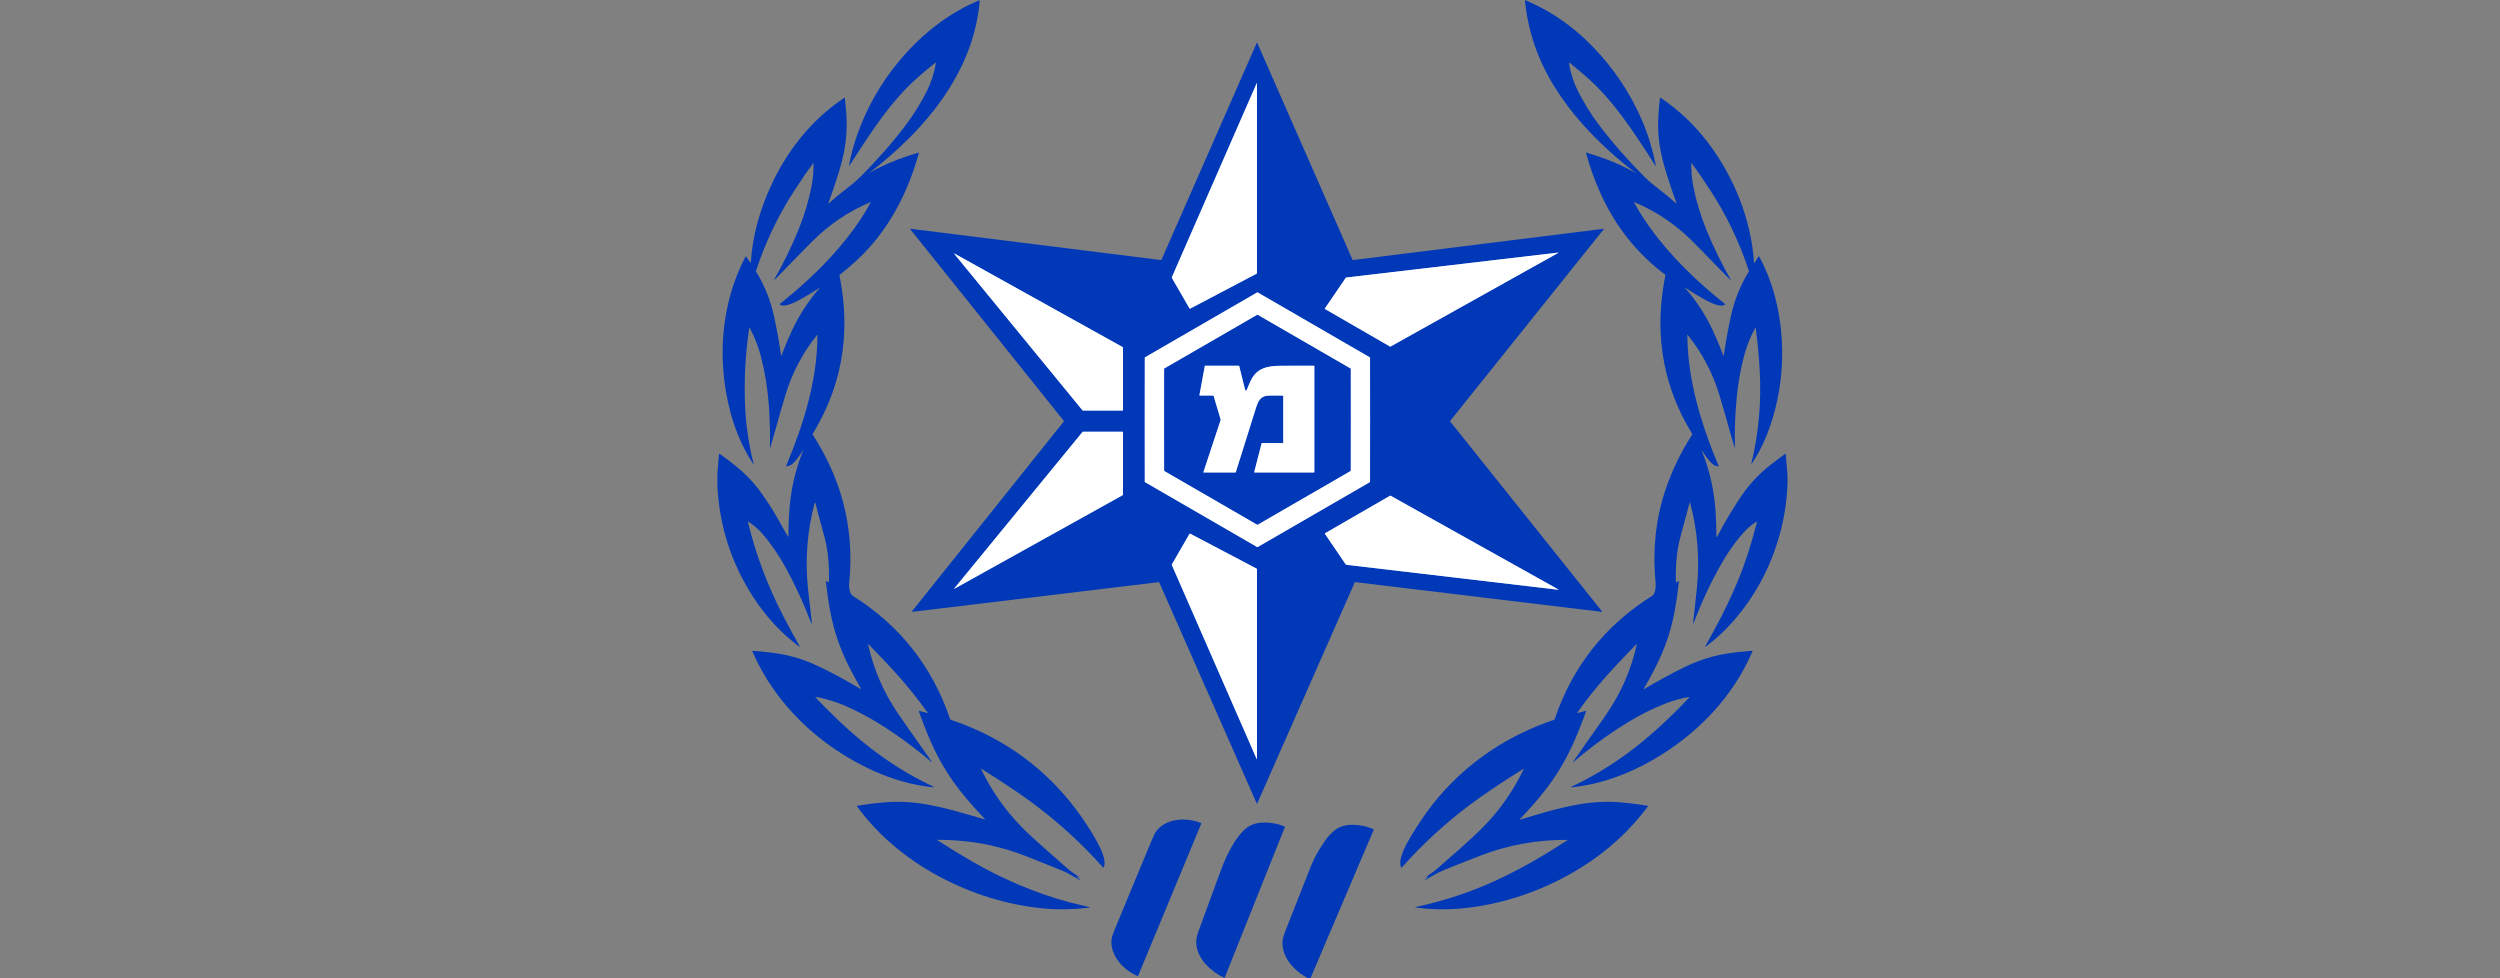 <svg width="230" height="90" viewBox="0 0 230 90" fill="none" xmlns="http://www.w3.org/2000/svg">
<rect x="0" y="0" width="230" height="90" fill="#808080" stroke="none"/>
<g clip-path="url(#clip0_2319_13572)">
<path d="M109.499 28.391L115.613 25.174C115.632 25.163 115.642 25.147 115.642 25.125V7.684C115.642 7.628 115.631 7.626 115.609 7.678L107.807 25.517C107.805 25.523 107.803 25.53 107.804 25.538C107.804 25.545 107.806 25.552 107.81 25.558L109.433 28.372C109.44 28.383 109.45 28.391 109.462 28.395C109.475 28.398 109.488 28.397 109.499 28.391Z" stroke="#809CDC" stroke-width="0.164"/>
<path d="M121.895 28.375C121.892 28.38 121.89 28.385 121.889 28.391C121.888 28.397 121.888 28.403 121.889 28.409C121.891 28.414 121.893 28.419 121.896 28.424C121.9 28.429 121.904 28.433 121.909 28.436L127.878 31.883C127.886 31.888 127.895 31.89 127.904 31.89C127.913 31.89 127.922 31.888 127.93 31.884L143.335 23.279C143.391 23.249 143.387 23.237 143.324 23.244L123.86 25.535C123.85 25.536 123.839 25.54 123.83 25.545C123.821 25.551 123.813 25.559 123.807 25.568L121.895 28.375Z" stroke="#809CDC" stroke-width="0.164"/>
<path d="M103.279 37.77C103.304 37.77 103.316 37.758 103.316 37.733L103.315 31.977C103.315 31.969 103.313 31.96 103.309 31.953C103.305 31.946 103.299 31.94 103.292 31.935L87.821 23.334C87.766 23.303 87.759 23.312 87.799 23.361L99.585 37.742C99.592 37.751 99.602 37.758 99.612 37.763C99.623 37.768 99.635 37.77 99.646 37.77H103.279Z" stroke="#809CDC" stroke-width="0.164"/>
<path d="M105.316 38.615C105.316 40.518 105.318 42.419 105.321 44.317C105.321 44.325 105.323 44.334 105.327 44.341C105.332 44.348 105.338 44.354 105.345 44.359C108.785 46.347 112.223 48.337 115.659 50.327C115.667 50.331 115.674 50.334 115.682 50.334C115.689 50.334 115.697 50.331 115.704 50.327C119.14 48.337 122.579 46.348 126.019 44.36C126.026 44.356 126.032 44.35 126.037 44.343C126.041 44.335 126.043 44.327 126.043 44.318C126.047 42.42 126.048 40.52 126.048 38.617C126.048 36.713 126.047 34.813 126.044 32.915C126.044 32.907 126.042 32.898 126.038 32.891C126.033 32.884 126.027 32.878 126.02 32.874C122.58 30.885 119.142 28.895 115.705 26.904C115.698 26.9 115.691 26.898 115.683 26.898C115.676 26.898 115.668 26.9 115.661 26.904C112.225 28.894 108.786 30.883 105.346 32.871C105.338 32.875 105.332 32.882 105.328 32.889C105.323 32.897 105.321 32.905 105.321 32.914C105.318 34.811 105.316 36.712 105.316 38.615Z" stroke="#809CDC" stroke-width="0.164"/>
<path d="M103.278 39.719H99.647C99.635 39.719 99.624 39.721 99.613 39.726C99.603 39.731 99.593 39.739 99.586 39.748L87.806 54.123C87.766 54.172 87.773 54.181 87.828 54.15L103.291 45.551C103.299 45.547 103.305 45.541 103.309 45.533C103.313 45.526 103.315 45.518 103.315 45.509V39.756C103.315 39.731 103.303 39.719 103.278 39.719Z" stroke="#809CDC" stroke-width="0.164"/>
<path d="M121.897 49.117L123.809 51.926C123.814 51.935 123.822 51.943 123.831 51.948C123.841 51.954 123.851 51.958 123.862 51.959L143.334 54.254C143.397 54.261 143.401 54.249 143.345 54.218L127.934 45.608C127.926 45.604 127.917 45.601 127.908 45.602C127.899 45.602 127.89 45.604 127.882 45.609L121.911 49.056C121.906 49.059 121.901 49.063 121.898 49.068C121.895 49.072 121.892 49.078 121.891 49.083C121.889 49.089 121.889 49.095 121.89 49.101C121.891 49.106 121.894 49.112 121.897 49.117Z" stroke="#809CDC" stroke-width="0.164"/>
<path d="M109.499 49.099C109.488 49.093 109.475 49.092 109.462 49.096C109.45 49.099 109.44 49.107 109.433 49.118L107.809 51.932C107.805 51.939 107.803 51.946 107.803 51.953C107.802 51.96 107.804 51.968 107.806 51.974L115.609 69.817C115.632 69.868 115.643 69.866 115.643 69.81V52.366C115.643 52.344 115.633 52.328 115.614 52.317L109.499 49.099Z" stroke="#809CDC" stroke-width="0.164"/>
<path d="M107.105 38.616C107.104 40.783 107.106 42.341 107.11 43.289C107.11 43.306 107.117 43.318 107.131 43.327C108.987 44.404 111.833 46.05 115.669 48.265C115.673 48.267 115.677 48.269 115.682 48.269C115.686 48.269 115.691 48.267 115.695 48.265C119.531 46.051 122.378 44.405 124.233 43.329C124.248 43.32 124.255 43.307 124.255 43.291C124.259 42.343 124.261 40.785 124.261 38.618C124.261 36.45 124.26 34.893 124.256 33.945C124.256 33.928 124.248 33.915 124.234 33.906C122.378 32.829 119.533 31.183 115.697 28.968C115.693 28.966 115.689 28.965 115.684 28.965C115.679 28.965 115.674 28.966 115.671 28.968C111.834 31.183 108.987 32.828 107.132 33.905C107.117 33.913 107.11 33.926 107.11 33.943C107.107 34.892 107.105 36.449 107.105 38.616Z" stroke="#809CDC" stroke-width="0.164"/>
<path d="M111.656 36.431L112.295 38.574C112.304 38.601 112.303 38.628 112.294 38.655L110.716 43.435C110.715 43.439 110.715 43.443 110.715 43.447C110.716 43.45 110.717 43.454 110.72 43.457C110.722 43.46 110.725 43.463 110.728 43.464C110.732 43.466 110.735 43.467 110.739 43.467H113.661C113.676 43.467 113.686 43.46 113.69 43.446C114.075 42.235 114.706 40.228 115.581 37.424C115.662 37.167 115.752 36.969 115.852 36.83C116.113 36.468 116.425 36.389 116.882 36.388C117.236 36.387 117.615 36.388 118.019 36.393C118.045 36.393 118.059 36.406 118.059 36.433V40.715C118.059 40.748 118.042 40.764 118.01 40.764H116.116C116.104 40.764 116.093 40.768 116.083 40.775C116.074 40.782 116.067 40.793 116.064 40.804L115.39 43.425C115.389 43.43 115.389 43.435 115.39 43.44C115.391 43.445 115.393 43.45 115.396 43.454C115.4 43.458 115.404 43.462 115.409 43.464C115.413 43.466 115.418 43.467 115.424 43.467H120.889C120.909 43.467 120.919 43.457 120.919 43.438V33.68C120.919 33.66 120.908 33.649 120.887 33.648C119.882 33.648 118.877 33.649 117.871 33.651C116.689 33.653 115.64 33.822 115.076 35.005C114.964 35.24 114.85 35.501 114.736 35.789C114.652 36.002 114.583 35.997 114.528 35.775L114.006 33.681C114.004 33.672 113.998 33.664 113.991 33.658C113.983 33.652 113.974 33.648 113.964 33.648H110.878C110.869 33.648 110.86 33.651 110.854 33.657C110.847 33.663 110.842 33.67 110.841 33.679L110.35 36.347C110.349 36.352 110.349 36.357 110.351 36.362C110.352 36.367 110.355 36.372 110.358 36.376C110.361 36.38 110.365 36.384 110.37 36.386C110.375 36.388 110.38 36.389 110.385 36.389H111.6C111.629 36.389 111.648 36.403 111.656 36.431Z" stroke="#809CDC" stroke-width="0.164"/>
<path d="M66 44.661V43.565L66.152 41.756C66.152 41.753 66.153 41.75 66.155 41.747C66.157 41.744 66.16 41.742 66.163 41.74C66.166 41.739 66.169 41.738 66.173 41.738C66.176 41.739 66.179 41.74 66.182 41.742C66.963 42.28 67.678 42.84 68.328 43.421C69.007 44.029 69.638 44.755 70.219 45.601C70.772 46.404 71.253 47.173 71.662 47.909C72.073 48.646 72.356 49.138 72.511 49.385C72.526 49.409 72.533 49.407 72.534 49.379C72.538 48.031 72.602 46.866 72.727 45.885C72.922 44.348 73.321 42.839 73.922 41.358C73.922 41.357 73.923 41.357 73.924 41.358C74.055 41.403 74.056 41.403 73.924 41.357C73.924 41.356 73.923 41.356 73.923 41.357C73.75 41.637 73.552 41.925 73.33 42.218C73.106 42.515 72.757 42.902 72.371 42.898C72.364 42.898 72.358 42.897 72.353 42.894C72.347 42.891 72.342 42.886 72.339 42.881C72.335 42.876 72.333 42.869 72.332 42.863C72.332 42.857 72.333 42.85 72.335 42.844C73.959 38.947 75.19 34.985 75.208 30.822C75.208 30.788 75.197 30.784 75.176 30.81C73.844 32.468 72.867 34.323 72.248 36.376C71.992 37.223 71.61 38.554 71.101 40.367C71.055 40.533 70.979 40.792 70.875 41.144C70.841 41.258 70.825 41.255 70.828 41.136C70.86 40.019 70.832 38.785 70.744 37.432C70.64 35.85 70.393 34.305 70.004 32.797C69.766 31.877 69.422 31.001 68.97 30.171C68.949 30.133 68.936 30.135 68.929 30.178C68.585 32.455 68.454 34.771 68.538 37.126C68.601 38.932 68.861 40.764 69.316 42.619C69.344 42.734 69.326 42.741 69.263 42.642C68.36 41.232 67.684 39.702 67.234 38.052C65.936 33.29 66.269 28.005 68.592 23.603C68.609 23.57 68.628 23.569 68.649 23.6L69.052 24.192C69.062 24.207 69.068 24.206 69.069 24.187C69.233 21.653 69.932 19.121 71.166 16.591C72.654 13.54 74.863 10.867 77.687 8.993C77.713 8.975 77.727 8.982 77.731 9.013C77.763 9.275 77.803 9.703 77.85 10.299C77.972 11.811 77.848 13.29 77.48 14.736C77.162 15.988 76.736 17.216 76.219 18.663C76.195 18.732 76.21 18.742 76.264 18.694C76.824 18.195 77.434 17.694 78.095 17.19C78.47 16.904 78.804 16.615 79.098 16.323C80.737 14.689 82.167 13.056 83.39 11.423C84.115 10.454 84.744 9.435 85.277 8.367C85.677 7.562 85.952 6.713 86.1 5.82C86.11 5.758 86.09 5.746 86.04 5.785C84.794 6.762 83.698 7.728 82.702 8.858C81.969 9.691 81.234 10.634 80.498 11.688C79.767 12.734 78.987 13.913 78.158 15.226C78.115 15.294 78.101 15.288 78.115 15.21C78.244 14.483 78.427 13.75 78.662 13.011C79.648 9.928 81.256 7.172 83.484 4.746C85.32 2.745 87.574 1.068 90.086 0.028C90.114 0.017 90.128 0.026 90.127 0.057C90.12 0.267 90.096 0.522 90.055 0.821C89.855 2.263 89.496 3.627 88.98 4.914C87.824 7.796 85.97 10.358 83.778 12.568C82.617 13.739 81.371 14.834 80.041 15.854C79.982 15.9 79.985 15.904 80.05 15.867C80.397 15.669 80.634 15.539 80.761 15.477C81.939 14.896 83.187 14.418 84.505 14.043C84.531 14.036 84.54 14.045 84.533 14.072C84.076 15.767 83.447 17.377 82.649 18.904C81.478 21.142 79.948 23.05 78.058 24.628C77.833 24.815 77.565 25.032 77.254 25.279C77.233 25.295 77.225 25.317 77.231 25.342C77.586 27.111 77.733 28.817 77.671 30.457C77.575 33.051 76.98 35.508 75.888 37.828C75.558 38.53 75.188 39.218 74.781 39.892C74.77 39.91 74.765 39.93 74.765 39.95C74.766 39.971 74.772 39.991 74.783 40.008C75.989 41.877 76.967 43.973 77.546 46.131C78.199 48.567 78.391 51.084 78.123 53.679C78.099 53.914 78.126 54.166 78.205 54.438C78.261 54.638 78.349 54.752 78.538 54.871C82.82 57.582 85.778 61.343 87.413 66.156C87.425 66.191 87.449 66.214 87.484 66.226C89.185 66.796 90.781 67.523 92.274 68.41C95.931 70.583 98.822 73.679 100.898 77.386C101.215 77.952 101.85 79.167 101.54 79.795C101.524 79.827 101.504 79.829 101.481 79.803C99.154 77.191 96.545 74.897 93.651 72.92C92.552 72.168 91.42 71.43 90.257 70.706C90.237 70.694 90.232 70.698 90.242 70.718C91.208 72.726 92.451 74.508 93.971 76.064C94.482 76.588 95.178 77.236 96.06 78.009C96.922 78.764 97.626 79.385 98.172 79.871C98.529 80.19 98.816 80.363 99.336 80.713C99.341 80.716 99.342 80.722 99.339 80.729C99.337 80.734 99.335 80.736 99.332 80.734L99.063 80.625C99.009 80.604 99.003 80.613 99.046 80.652L99.384 80.961C99.385 80.962 99.386 80.963 99.387 80.964L99.39 80.985C99.392 80.998 99.388 81.001 99.376 80.995C99.095 80.834 98.818 80.673 98.542 80.51C98.249 80.338 97.969 80.198 97.7 80.089C96.502 79.601 95.425 79.171 94.469 78.797C92.584 78.061 90.718 77.597 88.871 77.403C87.981 77.311 87.108 77.263 86.25 77.262C86.209 77.262 86.205 77.274 86.24 77.296C87.295 77.985 88.371 78.644 89.47 79.274C92.399 80.954 95.371 82.199 98.385 83.009C98.722 83.1 99.33 83.249 100.208 83.455C100.301 83.477 100.3 83.493 100.206 83.504C98.805 83.667 97.52 83.701 96.351 83.607C93.152 83.347 90.056 82.471 87.063 80.978C83.852 79.377 80.938 77.076 78.845 74.181C78.824 74.151 78.831 74.134 78.867 74.128C79.817 73.975 80.676 73.869 81.444 73.811C82.828 73.706 84.139 73.794 85.495 74.052C86.452 74.234 87.487 74.486 88.599 74.808C89.735 75.136 90.404 75.329 90.605 75.387C90.636 75.396 90.64 75.389 90.618 75.366C89.384 74.064 88.427 72.934 87.746 71.974C86.826 70.677 86.05 69.267 85.421 67.744C85.053 66.853 84.758 66.092 84.537 65.459C84.52 65.412 84.536 65.395 84.583 65.407L85.33 65.599C85.361 65.607 85.367 65.598 85.349 65.571C84.364 64.19 83.274 62.851 82.078 61.554C81.405 60.824 80.673 60.057 79.882 59.252C79.862 59.231 79.854 59.235 79.86 59.263C80.367 61.575 81.29 63.707 82.629 65.662C83.132 66.397 83.967 67.588 85.133 69.235C85.398 69.61 85.593 69.89 85.718 70.074C85.72 70.078 85.721 70.082 85.721 70.087C85.72 70.091 85.718 70.096 85.715 70.099C85.711 70.102 85.707 70.103 85.703 70.103C85.698 70.103 85.694 70.102 85.691 70.099C83.467 68.222 81.014 66.462 78.346 65.196C77.357 64.726 76.354 64.383 75.337 64.164C75.283 64.153 75.182 64.141 75.035 64.127C75.007 64.125 75.003 64.134 75.022 64.155C75.479 64.651 76.177 65.351 77.116 66.255C79.712 68.755 82.616 70.842 85.857 72.366C85.97 72.42 85.965 72.441 85.839 72.428C83.906 72.241 82.022 71.676 80.252 70.866C75.436 68.66 71.314 64.816 69.212 59.914C69.201 59.886 69.21 59.873 69.24 59.874C69.622 59.893 70.237 59.955 71.085 60.059C72.415 60.223 73.674 60.569 74.863 61.099C76.4 61.784 77.716 62.538 79.196 63.392C79.199 63.394 79.203 63.395 79.206 63.394C79.209 63.394 79.212 63.392 79.215 63.39C79.217 63.388 79.219 63.385 79.219 63.381C79.22 63.378 79.219 63.375 79.218 63.372C78.49 62.093 77.964 61.08 77.638 60.335C77.049 58.989 76.623 57.59 76.36 56.137C76.205 55.28 76.079 54.399 75.981 53.492C75.978 53.469 75.988 53.462 76.01 53.47L76.246 53.565C76.262 53.571 76.27 53.565 76.27 53.548C76.297 52.277 76.219 51.163 76.038 50.207C75.971 49.849 75.838 49.319 75.64 48.617C75.416 47.822 75.208 47.039 75.014 46.268C74.994 46.19 74.974 46.19 74.953 46.267C74.248 48.885 74.048 51.581 74.355 54.357C74.497 55.641 74.605 56.588 74.681 57.2C74.71 57.436 74.681 57.443 74.596 57.221C73.932 55.508 73.18 53.876 72.339 52.326C71.675 51.102 70.938 50.025 70.127 49.094C69.764 48.677 69.339 48.311 68.854 47.996C68.813 47.97 68.798 47.981 68.809 48.029C69.534 51.003 70.612 53.875 72.043 56.646C72.643 57.806 73.158 58.753 73.589 59.487C73.591 59.49 73.591 59.494 73.591 59.498C73.59 59.502 73.588 59.505 73.586 59.508C73.583 59.51 73.579 59.512 73.576 59.512C73.572 59.512 73.569 59.511 73.566 59.508C71.852 58.266 70.411 56.654 69.274 54.893C67.265 51.781 66.174 48.37 66 44.661ZM71.277 25.725C71.195 25.805 71.183 25.795 71.239 25.696C72.095 24.193 72.834 22.674 73.458 21.137C73.997 19.808 74.395 18.492 74.653 17.191C74.787 16.509 74.853 15.793 74.848 15.039C74.848 15 74.836 14.996 74.812 15.027C74.339 15.643 73.748 16.502 73.038 17.602C71.567 19.882 70.408 22.31 69.563 24.885C69.556 24.906 69.554 24.929 69.556 24.951C69.559 24.973 69.566 24.994 69.578 25.013C70.345 26.273 70.885 27.622 71.2 29.059C71.46 30.245 71.677 31.441 71.851 32.645C71.864 32.735 71.887 32.737 71.918 32.652C72.191 31.913 72.51 31.155 72.874 30.38C73.548 28.945 74.402 27.64 75.436 26.464C75.436 26.463 75.436 26.462 75.436 26.461C75.436 26.46 75.436 26.46 75.435 26.459C75.435 26.459 75.434 26.458 75.433 26.458C75.432 26.458 75.431 26.458 75.431 26.458C74.862 26.826 74.315 27.158 73.788 27.456C73.325 27.717 72.248 28.334 71.744 28.022C71.739 28.019 71.735 28.015 71.733 28.01C71.73 28.006 71.728 28 71.728 27.995C71.728 27.99 71.728 27.984 71.731 27.979C71.733 27.974 71.736 27.97 71.74 27.967C74.359 25.887 76.773 23.554 78.699 20.864C79.218 20.141 79.686 19.392 80.103 18.62C80.118 18.592 80.111 18.585 80.082 18.597C78.083 19.437 76.309 20.63 74.762 22.175C74.09 22.846 73.177 23.778 72.021 24.972C71.717 25.287 71.469 25.538 71.277 25.725Z" fill="#0038B8"/>
<path d="M164.45 43.722V44.487C164.398 46.079 164.159 47.641 163.735 49.172C162.885 52.237 161.43 54.93 159.369 57.252C158.635 58.078 157.813 58.829 156.902 59.505C156.899 59.507 156.894 59.509 156.89 59.509C156.886 59.508 156.881 59.507 156.878 59.504C156.875 59.501 156.872 59.497 156.872 59.492C156.871 59.488 156.872 59.484 156.874 59.48C157.216 58.861 157.508 58.331 157.749 57.889C158.532 56.454 159.241 54.976 159.878 53.455C160.539 51.877 161.125 50.069 161.637 48.03C161.648 47.987 161.634 47.977 161.597 48C161.136 48.269 160.716 48.658 160.35 49.064C159.706 49.776 159.095 50.628 158.514 51.619C157.488 53.371 156.588 55.277 155.815 57.334C155.793 57.394 155.781 57.392 155.78 57.328C155.778 57.209 155.781 57.127 155.787 57.08C155.9 56.136 156.009 55.139 156.115 54.088C156.384 51.406 156.173 48.79 155.484 46.238C155.471 46.188 155.458 46.188 155.444 46.238C155.237 47.043 154.998 47.925 154.73 48.886C154.552 49.521 154.428 50.053 154.359 50.481C154.209 51.412 154.148 52.438 154.179 53.559C154.179 53.585 154.191 53.592 154.215 53.579L154.424 53.463C154.454 53.446 154.468 53.455 154.464 53.489C154.36 54.458 154.226 55.38 154.063 56.256C153.8 57.659 153.388 59.016 152.803 60.333C152.374 61.302 151.852 62.306 151.236 63.344C151.197 63.409 151.211 63.422 151.276 63.384C152.49 62.675 153.853 61.903 155.202 61.267C156.641 60.591 158.174 60.169 159.8 60.002C159.916 59.99 160.386 59.945 161.209 59.867C161.214 59.867 161.219 59.868 161.223 59.87C161.227 59.871 161.231 59.874 161.233 59.878C161.236 59.882 161.238 59.886 161.238 59.891C161.239 59.895 161.238 59.9 161.237 59.904C159.426 64.164 156.075 67.609 152.056 69.915C149.757 71.234 147.235 72.167 144.595 72.432C144.483 72.443 144.478 72.425 144.58 72.377C146.361 71.534 148.052 70.528 149.652 69.358C151.533 67.982 153.456 66.248 155.421 64.155C155.448 64.127 155.442 64.116 155.403 64.123C154.658 64.244 153.926 64.446 153.206 64.728C152.008 65.198 150.814 65.801 149.622 66.539C147.93 67.586 146.319 68.766 144.787 70.079C144.703 70.15 144.693 70.141 144.755 70.05C145.488 68.98 146.26 67.877 147.073 66.74C147.623 65.973 148.081 65.283 148.449 64.669C149.452 62.996 150.164 61.194 150.585 59.263C150.591 59.236 150.584 59.232 150.565 59.253C149.023 60.821 147.825 62.119 146.969 63.147C146.273 63.984 145.653 64.789 145.108 65.562C145.086 65.594 145.094 65.605 145.131 65.595L145.883 65.408C145.919 65.399 145.931 65.412 145.92 65.447C145.852 65.657 145.606 66.292 145.183 67.353C144.419 69.272 143.47 70.994 142.25 72.579C141.564 73.469 140.762 74.391 139.844 75.344C139.792 75.398 139.801 75.415 139.874 75.393C140.76 75.124 141.468 74.916 141.998 74.767C144.436 74.084 146.558 73.627 148.865 73.803C149.757 73.871 150.664 73.98 151.586 74.13C151.625 74.137 151.633 74.156 151.61 74.188C149.981 76.373 147.991 78.212 145.64 79.703C142.204 81.883 138.182 83.295 134.095 83.607C132.803 83.705 131.533 83.668 130.285 83.498C130.168 83.483 130.168 83.462 130.283 83.438C133.059 82.845 135.73 81.928 138.297 80.687C140.191 79.77 142.16 78.64 144.204 77.296C144.23 77.279 144.227 77.27 144.196 77.27C141.423 77.248 138.749 77.734 136.174 78.727C135.251 79.082 134.149 79.52 132.866 80.04C132.524 80.179 132.215 80.329 131.941 80.489C131.555 80.715 131.258 80.888 131.05 81.008C131.048 81.009 131.046 81.01 131.044 81.009C131.042 81.009 131.04 81.008 131.039 81.006C131.037 81.004 131.037 81.002 131.037 81C131.037 80.998 131.038 80.996 131.04 80.995L131.392 80.671C131.449 80.618 131.442 80.606 131.37 80.633L131.173 80.711C131.09 80.743 131.085 80.734 131.159 80.684C131.387 80.528 131.577 80.4 131.731 80.3C131.884 80.2 132.064 80.059 132.269 79.876C133.447 78.828 135.252 77.319 136.549 75.985C138.031 74.461 139.245 72.712 140.19 70.74C140.204 70.711 140.197 70.704 140.17 70.722C138.111 72.008 136.447 73.128 135.178 74.082C132.927 75.774 130.855 77.683 128.962 79.81C128.957 79.816 128.95 79.82 128.943 79.822C128.935 79.825 128.927 79.825 128.92 79.823C128.912 79.822 128.905 79.818 128.9 79.813C128.894 79.808 128.89 79.801 128.888 79.793C128.801 79.485 128.806 79.168 128.905 78.843C129.177 77.946 129.681 77.116 130.27 76.182C130.951 75.102 131.674 74.118 132.439 73.228C135.26 69.948 138.861 67.608 142.958 66.229C142.996 66.217 143.021 66.192 143.033 66.154C144.675 61.312 147.666 57.531 152.006 54.812C152.296 54.63 152.35 53.973 152.319 53.672C152.033 50.826 152.282 47.998 153.132 45.341C153.724 43.491 154.568 41.713 155.663 40.007C155.674 39.991 155.679 39.972 155.68 39.953C155.68 39.934 155.675 39.915 155.665 39.898C155.218 39.143 154.855 38.468 154.576 37.875C153.489 35.569 152.89 33.146 152.779 30.605C152.704 28.912 152.85 27.154 153.216 25.331C153.221 25.305 153.213 25.284 153.192 25.268C150.65 23.356 148.698 20.926 147.335 17.981C146.746 16.706 146.273 15.404 145.917 14.075C145.908 14.042 145.92 14.031 145.952 14.041C146.352 14.161 146.757 14.29 147.166 14.43C148.376 14.842 149.499 15.347 150.533 15.943C150.535 15.944 150.535 15.945 150.534 15.947C150.515 15.988 150.514 15.99 150.533 15.951C150.533 15.95 150.533 15.949 150.532 15.948C148.722 14.585 147.076 13.076 145.593 11.421C144.62 10.336 143.746 9.166 142.97 7.911C141.465 5.476 140.574 2.859 140.298 0.059C140.297 0.053 140.298 0.047 140.301 0.041C140.303 0.035 140.307 0.03 140.312 0.027C140.317 0.023 140.323 0.021 140.33 0.02C140.336 0.019 140.342 0.02 140.348 0.022C140.631 0.147 140.818 0.231 140.911 0.273C142.977 1.225 144.84 2.554 146.5 4.261C148.468 6.283 149.998 8.574 151.091 11.134C151.638 12.415 152.052 13.774 152.335 15.211C152.351 15.294 152.337 15.3 152.292 15.229C151.015 13.219 149.626 11.096 148.133 9.311C147.314 8.333 146.412 7.436 145.428 6.62C145.048 6.305 144.718 6.033 144.437 5.804C144.366 5.746 144.338 5.762 144.352 5.852C144.498 6.752 144.787 7.626 145.22 8.473C145.756 9.526 146.367 10.508 147.052 11.42C148.28 13.055 149.712 14.689 151.346 16.322C151.641 16.616 151.982 16.911 152.371 17.207C152.967 17.659 153.57 18.153 154.18 18.689C154.239 18.74 154.254 18.729 154.227 18.657C153.767 17.414 153.373 16.202 153.044 15.02C152.704 13.799 152.539 12.602 152.548 11.429C152.554 10.735 152.61 9.93 152.717 9.012C152.72 8.979 152.736 8.972 152.762 8.99C154.456 10.124 155.922 11.513 157.162 13.156C159.542 16.312 161.118 20.215 161.371 24.184C161.373 24.22 161.384 24.224 161.402 24.195L161.794 23.592C161.797 23.588 161.802 23.584 161.807 23.582C161.811 23.58 161.817 23.579 161.822 23.58C161.828 23.58 161.833 23.582 161.838 23.585C161.843 23.589 161.847 23.593 161.849 23.598C162.494 24.819 162.981 26.064 163.31 27.332C164.371 31.42 164.137 35.911 162.598 39.888C162.219 40.866 161.742 41.789 161.167 42.659C161.125 42.723 161.113 42.718 161.131 42.643C161.806 39.835 162.059 36.956 161.89 34.007C161.811 32.637 161.696 31.435 161.525 30.173C161.519 30.127 161.505 30.125 161.483 30.165C161.052 30.949 160.719 31.776 160.482 32.646C160.155 33.846 159.926 35.101 159.793 36.41C159.633 37.979 159.574 39.552 159.615 41.127C159.618 41.213 159.606 41.215 159.58 41.133C159.432 40.666 159.33 40.33 159.274 40.126C158.894 38.75 158.537 37.507 158.203 36.397C157.588 34.348 156.609 32.484 155.267 30.805C155.244 30.776 155.233 30.779 155.234 30.816C155.253 33.296 155.695 35.739 156.395 38.105C156.867 39.697 157.438 41.275 158.109 42.839C158.112 42.846 158.114 42.855 158.113 42.863C158.112 42.872 158.108 42.88 158.103 42.887C158.098 42.894 158.092 42.899 158.084 42.903C158.076 42.906 158.068 42.907 158.059 42.907C157.831 42.884 157.627 42.779 157.446 42.592C157.122 42.256 156.844 41.888 156.613 41.49C156.611 41.487 156.609 41.485 156.607 41.483C156.605 41.481 156.603 41.48 156.6 41.479C156.598 41.478 156.595 41.477 156.593 41.477C156.59 41.478 156.588 41.478 156.586 41.48H156.586C156.576 41.486 156.574 41.494 156.577 41.504C157.282 43.269 157.699 45.098 157.828 46.991C157.882 47.789 157.91 48.581 157.911 49.369C157.912 49.376 157.914 49.382 157.918 49.387C157.922 49.392 157.928 49.396 157.934 49.398C157.941 49.4 157.947 49.399 157.953 49.397C157.96 49.394 157.965 49.389 157.968 49.384C158.753 47.901 159.518 46.623 160.261 45.549C160.983 44.508 161.829 43.604 162.799 42.839C163.299 42.444 163.782 42.081 164.248 41.751C164.273 41.733 164.286 41.739 164.289 41.769L164.45 43.722ZM159.17 25.728C158.978 25.541 158.73 25.29 158.425 24.975C157.268 23.78 156.354 22.847 155.682 22.176C154.133 20.63 152.358 19.436 150.357 18.595C150.329 18.583 150.322 18.591 150.336 18.618C150.754 19.391 151.223 20.14 151.742 20.864C153.67 23.555 156.085 25.89 158.706 27.971C158.711 27.974 158.714 27.979 158.717 27.983C158.719 27.989 158.72 27.994 158.72 28C158.719 28.005 158.718 28.011 158.715 28.015C158.712 28.02 158.708 28.024 158.703 28.027C158.199 28.339 157.121 27.722 156.657 27.46C156.13 27.162 155.582 26.83 155.013 26.462C155.012 26.462 155.011 26.462 155.01 26.462C155.01 26.462 155.009 26.463 155.008 26.463C155.008 26.464 155.008 26.465 155.008 26.465C155.007 26.466 155.008 26.467 155.008 26.468C156.043 27.645 156.897 28.951 157.572 30.386C157.937 31.162 158.255 31.92 158.528 32.66C158.561 32.746 158.583 32.743 158.596 32.654C158.77 31.448 158.987 30.252 159.248 29.064C159.562 27.626 160.103 26.276 160.87 25.015C160.881 24.996 160.889 24.974 160.891 24.952C160.894 24.93 160.892 24.908 160.885 24.887C160.039 22.31 158.88 19.88 157.406 17.598C156.696 16.498 156.104 15.639 155.631 15.022C155.607 14.991 155.595 14.995 155.595 15.034C155.59 15.788 155.656 16.506 155.791 17.187C156.048 18.49 156.447 19.807 156.987 21.137C157.611 22.675 158.351 24.195 159.208 25.698C159.264 25.797 159.251 25.807 159.17 25.728ZM156.524 41.37C156.525 41.384 156.529 41.393 156.536 41.398C156.538 41.399 156.54 41.399 156.542 41.399C156.543 41.399 156.545 41.398 156.547 41.397C156.548 41.396 156.549 41.394 156.549 41.393C156.549 41.391 156.549 41.389 156.548 41.388C156.53 41.351 156.522 41.345 156.524 41.37Z" fill="#0038B8"/>
<path d="M115.644 3.91C115.648 3.91 115.651 3.912 115.653 3.916C118.579 10.576 121.505 17.235 124.429 23.892C124.433 23.903 124.442 23.912 124.452 23.918C124.462 23.924 124.474 23.926 124.486 23.924L147.519 21.049C147.562 21.044 147.57 21.058 147.542 21.091L133.415 38.723C133.402 38.739 133.401 38.755 133.414 38.771L147.388 56.25C147.413 56.28 147.405 56.293 147.366 56.289L124.678 53.556C124.669 53.555 124.66 53.557 124.653 53.562C124.645 53.566 124.639 53.573 124.635 53.581C121.552 60.581 118.557 67.37 115.652 73.948C115.651 73.951 115.65 73.952 115.649 73.953C115.647 73.954 115.645 73.954 115.643 73.954C115.641 73.954 115.638 73.954 115.636 73.953C115.635 73.952 115.634 73.951 115.633 73.948C112.728 67.37 109.733 60.581 106.65 53.581C106.647 53.573 106.64 53.566 106.633 53.562C106.625 53.557 106.616 53.555 106.607 53.556L83.92 56.288C83.88 56.293 83.873 56.279 83.897 56.249L97.872 38.771C97.884 38.754 97.884 38.738 97.871 38.722L83.744 21.091C83.717 21.057 83.724 21.043 83.767 21.048L106.8 23.924C106.812 23.926 106.824 23.924 106.834 23.918C106.845 23.912 106.853 23.903 106.858 23.892C109.782 17.235 112.707 10.576 115.634 3.916C115.635 3.912 115.639 3.91 115.644 3.91ZM109.499 28.392L115.612 25.175C115.632 25.164 115.642 25.148 115.642 25.126V7.685C115.642 7.629 115.631 7.627 115.608 7.678L107.807 25.517C107.804 25.524 107.803 25.531 107.804 25.538C107.804 25.545 107.806 25.552 107.809 25.559L109.433 28.373C109.439 28.384 109.45 28.392 109.462 28.395C109.474 28.399 109.487 28.397 109.499 28.392ZM121.895 28.374C121.892 28.379 121.89 28.384 121.889 28.39C121.888 28.396 121.888 28.402 121.889 28.408C121.89 28.413 121.893 28.419 121.896 28.423C121.9 28.428 121.904 28.432 121.909 28.435L127.878 31.882C127.886 31.887 127.895 31.889 127.904 31.89C127.913 31.89 127.922 31.887 127.929 31.883L143.335 23.279C143.391 23.248 143.387 23.236 143.324 23.243L123.86 25.534C123.849 25.535 123.839 25.539 123.83 25.544C123.821 25.55 123.813 25.558 123.807 25.567L121.895 28.374ZM103.279 37.773C103.304 37.773 103.316 37.761 103.316 37.736L103.315 31.98C103.315 31.971 103.313 31.963 103.309 31.956C103.305 31.949 103.299 31.942 103.291 31.938L87.821 23.337C87.766 23.306 87.759 23.315 87.799 23.364L99.585 37.744C99.592 37.753 99.602 37.761 99.612 37.765C99.623 37.77 99.635 37.773 99.646 37.773H103.279ZM105.316 38.615C105.316 40.519 105.318 42.419 105.32 44.317C105.32 44.326 105.323 44.334 105.327 44.342C105.331 44.349 105.337 44.355 105.345 44.359C108.785 46.348 112.223 48.337 115.659 50.328C115.666 50.332 115.674 50.334 115.681 50.334C115.689 50.334 115.696 50.332 115.703 50.328C119.14 48.338 122.578 46.349 126.019 44.361C126.026 44.357 126.032 44.351 126.037 44.343C126.041 44.336 126.043 44.328 126.043 44.319C126.047 42.421 126.048 40.52 126.048 38.617C126.048 36.714 126.047 34.813 126.044 32.916C126.044 32.908 126.042 32.899 126.037 32.892C126.033 32.885 126.027 32.878 126.019 32.874C122.58 30.886 119.142 28.896 115.705 26.905C115.698 26.901 115.691 26.899 115.683 26.899C115.675 26.899 115.668 26.901 115.661 26.905C112.224 28.895 108.786 30.884 105.346 32.872C105.338 32.876 105.332 32.882 105.328 32.89C105.323 32.897 105.321 32.906 105.321 32.914C105.318 34.812 105.316 36.712 105.316 38.615ZM103.278 39.721H99.647C99.635 39.721 99.624 39.723 99.613 39.728C99.602 39.733 99.593 39.74 99.585 39.749L87.806 54.125C87.766 54.173 87.773 54.182 87.828 54.152L103.291 45.553C103.299 45.549 103.305 45.543 103.309 45.535C103.313 45.528 103.315 45.52 103.315 45.511V39.758C103.315 39.733 103.303 39.721 103.278 39.721ZM121.897 49.118L123.808 51.928C123.814 51.937 123.822 51.944 123.831 51.95C123.841 51.956 123.851 51.959 123.862 51.961L143.334 54.255C143.397 54.262 143.401 54.251 143.345 54.22L127.933 45.61C127.926 45.605 127.917 45.603 127.908 45.603C127.899 45.603 127.89 45.606 127.882 45.61L121.911 49.058C121.906 49.061 121.901 49.065 121.898 49.069C121.894 49.074 121.892 49.08 121.891 49.085C121.889 49.091 121.889 49.097 121.89 49.102C121.891 49.108 121.894 49.114 121.897 49.118ZM109.499 49.101C109.487 49.095 109.474 49.094 109.462 49.097C109.45 49.101 109.439 49.109 109.433 49.12L107.809 51.934C107.805 51.941 107.803 51.948 107.803 51.955C107.802 51.962 107.803 51.969 107.806 51.976L115.609 69.819C115.632 69.87 115.643 69.868 115.643 69.812V52.367C115.643 52.346 115.633 52.329 115.613 52.319L109.499 49.101Z" fill="#0038B8"/>
<path d="M109.498 28.391C109.487 28.397 109.474 28.398 109.462 28.395C109.45 28.391 109.439 28.383 109.433 28.372L107.809 25.558C107.806 25.552 107.804 25.545 107.803 25.538C107.803 25.53 107.804 25.523 107.807 25.517L115.608 7.678C115.63 7.626 115.642 7.628 115.642 7.684V25.125C115.642 25.147 115.632 25.163 115.612 25.174L109.498 28.391Z" fill="white"/>
<path d="M121.895 28.371L123.807 25.564C123.812 25.555 123.82 25.547 123.83 25.541C123.839 25.536 123.849 25.532 123.86 25.531L143.324 23.24C143.387 23.233 143.391 23.245 143.335 23.276L127.929 31.88C127.921 31.884 127.913 31.887 127.904 31.887C127.894 31.886 127.885 31.884 127.877 31.879L121.909 28.432C121.904 28.429 121.899 28.425 121.896 28.42C121.893 28.416 121.89 28.41 121.889 28.405C121.887 28.399 121.887 28.393 121.888 28.387C121.889 28.381 121.892 28.376 121.895 28.371Z" fill="white"/>
<path d="M103.279 37.77H99.646C99.634 37.77 99.623 37.768 99.612 37.763C99.601 37.758 99.592 37.751 99.584 37.742L87.798 23.361C87.758 23.312 87.766 23.303 87.82 23.334L103.291 31.935C103.298 31.94 103.304 31.946 103.308 31.953C103.313 31.96 103.315 31.969 103.315 31.977L103.316 37.733C103.316 37.758 103.303 37.77 103.279 37.77Z" fill="white"/>
<path d="M115.683 26.898C115.69 26.898 115.698 26.9 115.705 26.904C119.141 28.895 122.579 30.885 126.019 32.874C126.027 32.878 126.033 32.884 126.037 32.891C126.041 32.898 126.044 32.907 126.044 32.915C126.047 34.813 126.048 36.713 126.048 38.617C126.048 40.52 126.046 42.42 126.043 44.318C126.043 44.327 126.041 44.335 126.036 44.343C126.032 44.35 126.026 44.356 126.018 44.36C122.578 46.348 119.14 48.337 115.703 50.327C115.696 50.331 115.689 50.334 115.681 50.334C115.673 50.334 115.666 50.331 115.659 50.327C112.222 48.337 108.784 46.347 105.345 44.359C105.337 44.354 105.331 44.348 105.327 44.341C105.322 44.334 105.32 44.325 105.32 44.317C105.317 42.419 105.316 40.518 105.316 38.615C105.316 36.712 105.318 34.811 105.321 32.914C105.321 32.905 105.323 32.897 105.327 32.889C105.332 32.882 105.338 32.875 105.345 32.871C108.786 30.883 112.224 28.894 115.661 26.904C115.668 26.9 115.675 26.898 115.683 26.898ZM107.104 38.616C107.104 40.783 107.106 42.34 107.109 43.289C107.109 43.305 107.116 43.318 107.131 43.327C108.986 44.404 111.833 46.05 115.669 48.265C115.673 48.267 115.677 48.268 115.682 48.268C115.686 48.268 115.691 48.267 115.695 48.265C119.531 46.05 122.377 44.404 124.233 43.328C124.247 43.319 124.255 43.307 124.255 43.29C124.259 42.342 124.26 40.784 124.261 38.617C124.261 36.45 124.259 34.892 124.256 33.944C124.256 33.927 124.248 33.914 124.234 33.906C122.378 32.829 119.532 31.183 115.697 28.968C115.693 28.965 115.688 28.964 115.684 28.964C115.679 28.964 115.674 28.965 115.67 28.968C111.834 31.182 108.987 32.828 107.132 33.904C107.117 33.913 107.11 33.926 107.11 33.943C107.106 34.891 107.104 36.449 107.104 38.616Z" fill="white"/>
<path d="M115.684 28.965C115.689 28.965 115.693 28.966 115.697 28.968C119.533 31.183 122.378 32.829 124.234 33.906C124.248 33.915 124.256 33.928 124.256 33.945C124.26 34.893 124.261 36.45 124.261 38.618C124.261 40.785 124.259 42.343 124.255 43.291C124.255 43.307 124.248 43.32 124.233 43.329C122.378 44.405 119.531 46.051 115.695 48.265C115.691 48.267 115.686 48.269 115.682 48.269C115.677 48.269 115.673 48.267 115.669 48.265C111.833 46.05 108.987 44.404 107.131 43.327C107.117 43.318 107.11 43.306 107.11 43.289C107.106 42.341 107.104 40.783 107.105 38.616C107.105 36.449 107.107 34.892 107.11 33.943C107.11 33.926 107.117 33.913 107.132 33.905C108.987 32.828 111.834 31.183 115.671 28.968C115.674 28.966 115.679 28.965 115.684 28.965ZM111.656 36.431L112.295 38.575C112.304 38.602 112.303 38.629 112.294 38.656L110.716 43.436C110.715 43.44 110.715 43.444 110.715 43.447C110.716 43.451 110.717 43.455 110.72 43.458C110.722 43.461 110.725 43.464 110.728 43.465C110.731 43.467 110.735 43.468 110.739 43.468H113.661C113.676 43.468 113.686 43.461 113.69 43.447C114.075 42.236 114.706 40.229 115.581 37.425C115.662 37.169 115.752 36.971 115.852 36.831C116.113 36.469 116.425 36.39 116.882 36.389C117.236 36.388 117.615 36.389 118.019 36.394C118.045 36.394 118.059 36.407 118.059 36.434V40.716C118.059 40.748 118.042 40.765 118.01 40.765H116.116C116.104 40.765 116.093 40.769 116.083 40.776C116.074 40.783 116.067 40.794 116.064 40.805L115.39 43.426C115.389 43.431 115.389 43.436 115.39 43.441C115.391 43.446 115.393 43.451 115.396 43.455C115.4 43.459 115.404 43.462 115.409 43.465C115.413 43.467 115.418 43.468 115.424 43.468H120.889C120.909 43.468 120.919 43.458 120.919 43.439V33.681C120.919 33.661 120.908 33.65 120.887 33.649C119.882 33.649 118.877 33.65 117.871 33.652C116.689 33.654 115.64 33.823 115.076 35.006C114.964 35.241 114.85 35.502 114.736 35.79C114.652 36.003 114.583 35.998 114.528 35.776L114.006 33.682C114.004 33.673 113.998 33.665 113.991 33.659C113.983 33.653 113.974 33.65 113.964 33.649H110.878C110.869 33.65 110.86 33.653 110.854 33.658C110.847 33.664 110.842 33.671 110.841 33.68L110.35 36.348C110.349 36.353 110.349 36.358 110.351 36.363C110.352 36.368 110.354 36.373 110.358 36.377C110.361 36.381 110.365 36.385 110.37 36.387C110.375 36.389 110.38 36.39 110.385 36.391H111.6C111.629 36.391 111.648 36.404 111.656 36.431Z" fill="#0038B8"/>
<path d="M111.6 36.389H110.385C110.38 36.389 110.375 36.388 110.37 36.386C110.365 36.384 110.361 36.38 110.358 36.376C110.355 36.372 110.352 36.367 110.351 36.362C110.349 36.357 110.349 36.352 110.35 36.347L110.841 33.679C110.842 33.67 110.847 33.663 110.854 33.657C110.86 33.651 110.869 33.648 110.878 33.648H113.964C113.974 33.648 113.983 33.652 113.991 33.658C113.998 33.664 114.004 33.672 114.006 33.681L114.528 35.775C114.583 35.997 114.652 36.002 114.736 35.789C114.85 35.501 114.964 35.24 115.076 35.005C115.64 33.822 116.689 33.653 117.871 33.651C118.877 33.649 119.882 33.648 120.887 33.648C120.908 33.649 120.919 33.66 120.919 33.68V43.438C120.919 43.457 120.909 43.467 120.889 43.467H115.424C115.418 43.467 115.413 43.466 115.409 43.464C115.404 43.462 115.4 43.458 115.396 43.454C115.393 43.45 115.391 43.445 115.39 43.44C115.389 43.435 115.389 43.43 115.39 43.425L116.064 40.804C116.067 40.793 116.074 40.782 116.083 40.775C116.093 40.768 116.104 40.764 116.116 40.764H118.01C118.042 40.764 118.059 40.748 118.059 40.715V36.433C118.059 36.406 118.045 36.393 118.019 36.393C117.615 36.388 117.236 36.387 116.882 36.388C116.425 36.389 116.113 36.468 115.852 36.83C115.752 36.969 115.662 37.167 115.581 37.424C114.706 40.228 114.075 42.235 113.69 43.446C113.686 43.46 113.676 43.467 113.661 43.467H110.739C110.735 43.467 110.732 43.466 110.728 43.464C110.725 43.463 110.722 43.46 110.72 43.457C110.717 43.454 110.716 43.45 110.715 43.447C110.715 43.443 110.715 43.439 110.716 43.435L112.294 38.655C112.303 38.628 112.304 38.601 112.295 38.574L111.656 36.431C111.648 36.403 111.629 36.389 111.6 36.389Z" fill="white"/>
<path d="M103.278 39.719C103.303 39.719 103.315 39.731 103.315 39.756V45.509C103.315 45.518 103.313 45.526 103.309 45.533C103.305 45.541 103.299 45.547 103.291 45.551L87.828 54.15C87.773 54.181 87.766 54.172 87.806 54.123L99.586 39.748C99.593 39.739 99.603 39.731 99.613 39.726C99.624 39.721 99.635 39.719 99.647 39.719H103.278Z" fill="white"/>
<path d="M121.897 49.117C121.894 49.112 121.891 49.106 121.89 49.101C121.889 49.095 121.889 49.089 121.891 49.083C121.892 49.078 121.895 49.072 121.898 49.068C121.901 49.063 121.906 49.059 121.911 49.056L127.882 45.609C127.89 45.604 127.899 45.602 127.908 45.602C127.917 45.601 127.926 45.604 127.934 45.608L143.345 54.218C143.401 54.249 143.397 54.261 143.334 54.254L123.862 51.959C123.851 51.958 123.841 51.954 123.831 51.948C123.822 51.943 123.814 51.935 123.809 51.926L121.897 49.117Z" fill="white"/>
<path d="M109.498 49.099L115.613 52.317C115.633 52.328 115.643 52.344 115.643 52.366V69.81C115.643 69.866 115.631 69.868 115.609 69.817L107.806 51.974C107.803 51.968 107.802 51.96 107.802 51.953C107.803 51.946 107.805 51.939 107.808 51.932L109.433 49.118C109.439 49.107 109.45 49.099 109.462 49.096C109.474 49.092 109.487 49.093 109.498 49.099Z" fill="white"/>
<path d="M107.611 82.774C106.639 85.116 105.667 87.457 104.697 89.796C104.695 89.799 104.693 89.802 104.691 89.804C104.689 89.806 104.686 89.808 104.683 89.809C104.68 89.81 104.677 89.811 104.674 89.811C104.671 89.81 104.667 89.81 104.665 89.808C104.127 89.575 103.649 89.247 103.23 88.825C102.594 88.184 102.129 87.258 102.273 86.354C102.302 86.173 102.405 85.869 102.582 85.441C103.142 84.089 103.703 82.737 104.263 81.385C104.825 80.033 105.386 78.681 105.948 77.33C106.125 76.903 106.268 76.615 106.376 76.467C106.914 75.727 107.898 75.402 108.801 75.398C109.396 75.397 109.966 75.505 110.511 75.721C110.514 75.722 110.516 75.724 110.519 75.726C110.521 75.728 110.523 75.731 110.524 75.734C110.525 75.737 110.526 75.74 110.526 75.743C110.526 75.746 110.525 75.749 110.524 75.752C109.554 78.091 108.583 80.432 107.611 82.774Z" fill="#0038B8"/>
<path d="M112.637 89.962C111.991 89.658 111.43 89.25 110.953 88.74C110.364 88.109 109.976 87.275 110.069 86.41C110.09 86.21 110.164 85.936 110.291 85.59C110.937 83.828 111.583 82.067 112.231 80.306C112.485 79.615 112.69 79.108 112.847 78.787C113.268 77.92 113.737 77.075 114.42 76.399C114.899 75.925 115.452 75.704 116.148 75.679C116.865 75.654 117.545 75.774 118.188 76.038C118.212 76.049 118.22 76.066 118.21 76.09L112.671 89.948C112.67 89.951 112.668 89.954 112.665 89.956C112.663 89.959 112.66 89.961 112.657 89.962C112.653 89.963 112.65 89.964 112.647 89.964C112.643 89.964 112.64 89.963 112.637 89.962Z" fill="#0038B8"/>
<path d="M120.563 90.001H120.336C119.091 89.332 117.817 88.027 118.007 86.476C118.031 86.281 118.114 86.002 118.257 85.639C119.434 82.641 120.218 80.652 120.61 79.672C120.937 78.852 121.43 77.992 122.088 77.093C122.198 76.942 122.375 76.757 122.618 76.536C123.1 76.097 123.62 75.899 124.285 75.884C125.019 75.867 125.714 76.003 126.37 76.292C126.388 76.3 126.393 76.313 126.385 76.331L120.563 90.001Z" fill="#0038B8"/>
</g>
<defs>
<clipPath id="clip0_2319_13572">
<rect width="98.45" height="90" fill="white" transform="translate(66)"/>
</clipPath>
</defs>
</svg>
